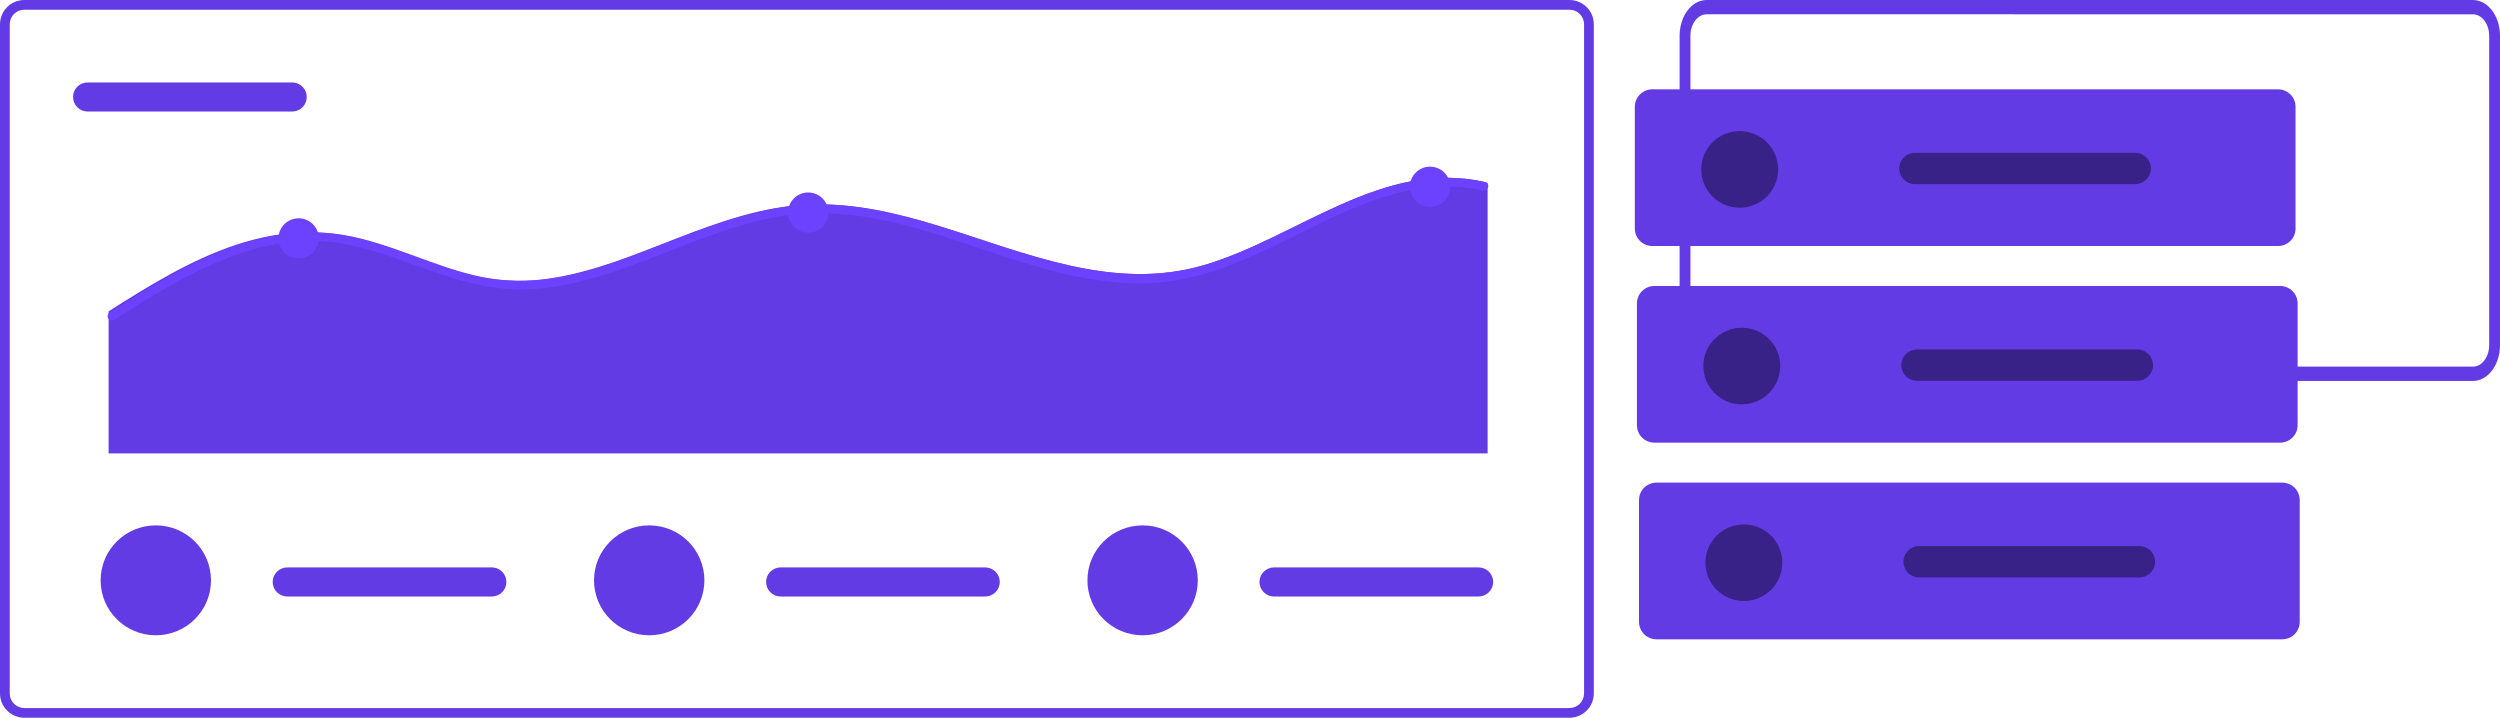 <svg width="310" height="89" viewBox="0 0 310 89" fill="none" xmlns="http://www.w3.org/2000/svg">
<path d="M194.613 89H3.019C2.218 88.999 1.451 88.682 0.885 88.118C0.319 87.555 0.001 86.79 0 85.993V3.007C0.001 2.21 0.319 1.445 0.885 0.882C1.451 0.318 2.218 0.001 3.019 0H194.613C195.413 0.001 196.181 0.318 196.747 0.882C197.313 1.445 197.631 2.21 197.632 3.007V85.993C197.631 86.79 197.313 87.555 196.747 88.118C196.181 88.682 195.413 88.999 194.613 89ZM3.019 1.203C2.539 1.203 2.078 1.393 1.739 1.732C1.399 2.07 1.208 2.528 1.208 3.007V85.993C1.208 86.472 1.399 86.93 1.739 87.268C2.078 87.606 2.539 87.797 3.019 87.797H194.613C195.093 87.797 195.554 87.606 195.893 87.268C196.233 86.93 196.424 86.472 196.424 85.993V3.007C196.424 2.528 196.233 2.07 195.893 1.732C195.554 1.393 195.093 1.203 194.613 1.203H3.019Z" fill="#623BE5"/>
<path d="M10.868 10.222C10.387 10.222 9.927 10.412 9.587 10.751C9.247 11.089 9.057 11.548 9.057 12.026C9.057 12.505 9.247 12.964 9.587 13.302C9.927 13.64 10.387 13.83 10.868 13.83H36.226C36.706 13.83 37.167 13.64 37.507 13.302C37.846 12.964 38.037 12.505 38.037 12.026C38.037 11.548 37.846 11.089 37.507 10.751C37.167 10.412 36.706 10.222 36.226 10.222H10.868Z" fill="#623BE5"/>
<path d="M184.466 22.767V56.222H13.468V38.607C14.652 37.85 15.843 37.096 17.045 36.367C22.179 33.238 27.674 30.312 33.662 29.227C36.494 28.701 39.396 28.665 42.24 29.121C45.245 29.615 48.122 30.646 50.969 31.681C53.778 32.705 56.593 33.761 59.53 34.355C62.392 34.914 65.33 34.972 68.212 34.525C73.711 33.704 78.876 31.503 84.021 29.512C89.197 27.51 94.531 25.619 100.133 25.37C105.664 25.121 111.126 26.422 116.374 28.036C127.074 31.325 138 36.204 149.329 32.858C160.834 29.466 171.416 19.673 184.165 22.578C184.286 22.601 184.394 22.668 184.466 22.767Z" fill="#623BE5"/>
<path d="M184.466 23.35C184.411 23.452 184.324 23.533 184.217 23.579C184.111 23.626 183.992 23.635 183.88 23.606C182.361 23.259 180.805 23.099 179.246 23.13C166.705 23.35 157.063 33.405 144.8 34.909C133.744 36.264 123.338 30.909 112.943 28.111C107.541 26.657 101.972 25.885 96.414 26.874C90.898 27.851 85.722 30.099 80.524 32.093C75.519 34.013 70.318 35.798 64.899 35.887C58.941 35.987 53.575 33.54 48.049 31.677C45.175 30.707 42.227 29.939 39.181 29.864C36.214 29.828 33.26 30.284 30.442 31.212C24.57 33.071 19.279 36.385 14.128 39.678C14.04 39.74 13.932 39.769 13.824 39.759C13.713 39.745 13.609 39.696 13.526 39.621C13.443 39.546 13.385 39.448 13.359 39.339C13.334 39.23 13.342 39.116 13.383 39.012C13.424 38.908 13.496 38.819 13.589 38.757L13.824 38.607C15.006 37.85 16.195 37.096 17.394 36.367C22.517 33.238 28 30.312 33.977 29.227C36.803 28.701 39.699 28.665 42.537 29.121C45.536 29.615 48.406 30.646 51.248 31.681C54.05 32.705 56.859 33.761 59.79 34.355C62.646 34.914 65.579 34.972 68.455 34.525C73.942 33.704 79.096 31.503 84.23 29.512C89.396 27.51 94.718 25.619 100.309 25.37C105.828 25.121 111.279 26.422 116.516 28.036C127.194 31.325 138.096 36.204 149.402 32.858C160.883 29.466 171.443 19.673 184.166 22.578C184.286 22.601 184.394 22.668 184.466 22.767C184.521 22.854 184.55 22.955 184.55 23.058C184.55 23.162 184.521 23.263 184.466 23.35Z" fill="#6D42FF"/>
<path d="M37.029 32.045C38.409 32.045 39.528 30.931 39.528 29.557C39.528 28.182 38.409 27.068 37.029 27.068C35.649 27.068 34.53 28.182 34.53 29.557C34.53 30.931 35.649 32.045 37.029 32.045Z" fill="#6D42FF"/>
<path d="M100.217 28.845C101.597 28.845 102.716 27.731 102.716 26.356C102.716 24.982 101.597 23.867 100.217 23.867C98.837 23.867 97.718 24.982 97.718 26.356C97.718 27.731 98.837 28.845 100.217 28.845Z" fill="#6D42FF"/>
<path d="M177.326 25.642C178.706 25.642 179.825 24.528 179.825 23.154C179.825 21.779 178.706 20.665 177.326 20.665C175.946 20.665 174.827 21.779 174.827 23.154C174.827 24.528 175.946 25.642 177.326 25.642Z" fill="#6D42FF"/>
<path d="M35.622 70.359C35.142 70.359 34.681 70.549 34.341 70.887C34.001 71.225 33.81 71.684 33.81 72.163C33.81 72.641 34.001 73.1 34.341 73.438C34.681 73.777 35.142 73.967 35.622 73.967H60.98C61.46 73.967 61.921 73.777 62.261 73.438C62.6 73.1 62.791 72.641 62.791 72.163C62.791 71.684 62.6 71.225 62.261 70.887C61.921 70.549 61.46 70.359 60.98 70.359H35.622Z" fill="#623BE5"/>
<path d="M19.32 78.776C23.099 78.776 26.163 75.725 26.163 71.961C26.163 68.197 23.099 65.146 19.32 65.146C15.541 65.146 12.477 68.197 12.477 71.961C12.477 75.725 15.541 78.776 19.32 78.776Z" fill="#623BE5"/>
<path d="M96.803 70.359C96.323 70.359 95.862 70.549 95.523 70.887C95.183 71.225 94.992 71.684 94.992 72.163C94.992 72.641 95.183 73.1 95.523 73.438C95.862 73.777 96.323 73.967 96.803 73.967H122.162C122.642 73.967 123.103 73.777 123.442 73.438C123.782 73.1 123.973 72.641 123.973 72.163C123.973 71.684 123.782 71.225 123.442 70.887C123.103 70.549 122.642 70.359 122.162 70.359H96.803Z" fill="#623BE5"/>
<path d="M80.502 78.776C84.281 78.776 87.344 75.725 87.344 71.961C87.344 68.197 84.281 65.146 80.502 65.146C76.723 65.146 73.659 68.197 73.659 71.961C73.659 75.725 76.723 78.776 80.502 78.776Z" fill="#623BE5"/>
<path d="M157.985 70.359C157.505 70.359 157.044 70.549 156.704 70.887C156.365 71.225 156.174 71.684 156.174 72.163C156.174 72.641 156.365 73.1 156.704 73.438C157.044 73.777 157.505 73.967 157.985 73.967H183.343C183.824 73.967 184.284 73.777 184.624 73.438C184.964 73.1 185.154 72.641 185.154 72.163C185.154 71.684 184.964 71.225 184.624 70.887C184.284 70.549 183.824 70.359 183.343 70.359H157.985Z" fill="#623BE5"/>
<path d="M141.683 78.776C145.463 78.776 148.526 75.725 148.526 71.961C148.526 68.197 145.463 65.146 141.683 65.146C137.904 65.146 134.841 68.197 134.841 71.961C134.841 75.725 137.904 78.776 141.683 78.776Z" fill="#623BE5"/>
<path d="M306.645 47.239H211.626C209.774 47.239 208.273 45.252 208.271 42.803V4.435C208.273 1.987 209.774 0 211.626 0H306.645C308.497 0 309.998 1.987 310 4.435V42.803C309.998 45.251 308.497 47.236 306.645 47.239ZM211.626 1.773C210.514 1.773 209.614 2.965 209.613 4.434V42.801C209.613 44.27 210.514 45.461 211.626 45.462H306.645C307.756 45.462 308.657 44.27 308.658 42.801V4.435C308.658 2.966 307.756 1.776 306.645 1.774L211.626 1.773Z" fill="#623BE5"/>
<path d="M204.885 11.076C204.311 11.076 203.76 11.304 203.353 11.709C202.947 12.113 202.718 12.662 202.718 13.234V28.346C202.718 28.918 202.947 29.467 203.353 29.872C203.76 30.276 204.311 30.504 204.885 30.505H282.479C283.053 30.504 283.604 30.276 284.011 29.872C284.417 29.467 284.646 28.918 284.646 28.346V13.234C284.646 12.662 284.417 12.113 284.011 11.709C283.604 11.304 283.053 11.076 282.479 11.076H204.885Z" fill="#623BE5"/>
<path d="M205.145 35.46C204.57 35.461 204.019 35.689 203.613 36.093C203.207 36.498 202.978 37.047 202.978 37.619V52.73C202.978 53.303 203.207 53.852 203.613 54.256C204.019 54.661 204.57 54.889 205.145 54.889H282.739C283.313 54.889 283.864 54.661 284.27 54.256C284.677 53.852 284.905 53.303 284.906 52.73V37.619C284.905 37.047 284.677 36.498 284.27 36.093C283.864 35.689 283.313 35.461 282.739 35.46H205.145Z" fill="#623BE5"/>
<path d="M205.404 59.846C204.829 59.846 204.278 60.074 203.872 60.478C203.466 60.883 203.237 61.432 203.236 62.004V77.115C203.237 77.688 203.466 78.237 203.872 78.641C204.278 79.046 204.829 79.274 205.404 79.274H282.997C283.572 79.274 284.123 79.046 284.529 78.641C284.936 78.237 285.164 77.688 285.165 77.115V62.004C285.164 61.432 284.936 60.883 284.529 60.478C284.123 60.074 283.572 59.846 282.997 59.846H205.404Z" fill="#623BE5"/>
<path opacity="0.53" d="M215.722 25.756C218.356 25.756 220.491 23.63 220.491 21.007C220.491 18.384 218.356 16.258 215.722 16.258C213.089 16.258 210.954 18.384 210.954 21.007C210.954 23.63 213.089 25.756 215.722 25.756Z" fill="#160D33"/>
<path opacity="0.53" d="M215.981 50.141C218.615 50.141 220.75 48.015 220.75 45.392C220.75 42.769 218.615 40.642 215.981 40.642C213.348 40.642 211.213 42.769 211.213 45.392C211.213 48.015 213.348 50.141 215.981 50.141Z" fill="#160D33"/>
<path opacity="0.53" d="M216.241 74.526C218.874 74.526 221.009 72.399 221.009 69.776C221.009 67.153 218.874 65.027 216.241 65.027C213.608 65.027 211.473 67.153 211.473 69.776C211.473 72.399 213.608 74.526 216.241 74.526Z" fill="#160D33"/>
<path opacity="0.53" d="M237.454 18.946C236.936 18.946 236.44 19.151 236.074 19.515C235.708 19.879 235.503 20.373 235.503 20.889C235.503 21.404 235.708 21.898 236.074 22.262C236.44 22.627 236.936 22.832 237.454 22.832H264.763C265.28 22.832 265.777 22.627 266.142 22.262C266.508 21.898 266.714 21.404 266.714 20.889C266.714 20.373 266.508 19.879 266.142 19.515C265.777 19.151 265.28 18.946 264.763 18.946H237.454Z" fill="#160D33"/>
<path opacity="0.53" d="M237.713 43.331C237.196 43.331 236.7 43.535 236.334 43.9C235.968 44.264 235.763 44.758 235.763 45.273C235.763 45.789 235.968 46.283 236.334 46.647C236.7 47.012 237.196 47.216 237.713 47.216H265.023C265.54 47.216 266.036 47.012 266.402 46.647C266.768 46.283 266.974 45.789 266.974 45.273C266.974 44.758 266.768 44.264 266.402 43.9C266.036 43.535 265.54 43.331 265.023 43.331H237.713Z" fill="#160D33"/>
<path opacity="0.53" d="M237.972 67.715C237.455 67.715 236.959 67.92 236.593 68.284C236.227 68.649 236.021 69.143 236.021 69.658C236.021 70.174 236.227 70.668 236.593 71.032C236.959 71.396 237.455 71.601 237.972 71.601H265.282C265.799 71.601 266.295 71.396 266.661 71.032C267.027 70.668 267.232 70.174 267.232 69.658C267.232 69.143 267.027 68.649 266.661 68.284C266.295 67.92 265.799 67.715 265.282 67.715H237.972Z" fill="#160D33"/>
</svg>

